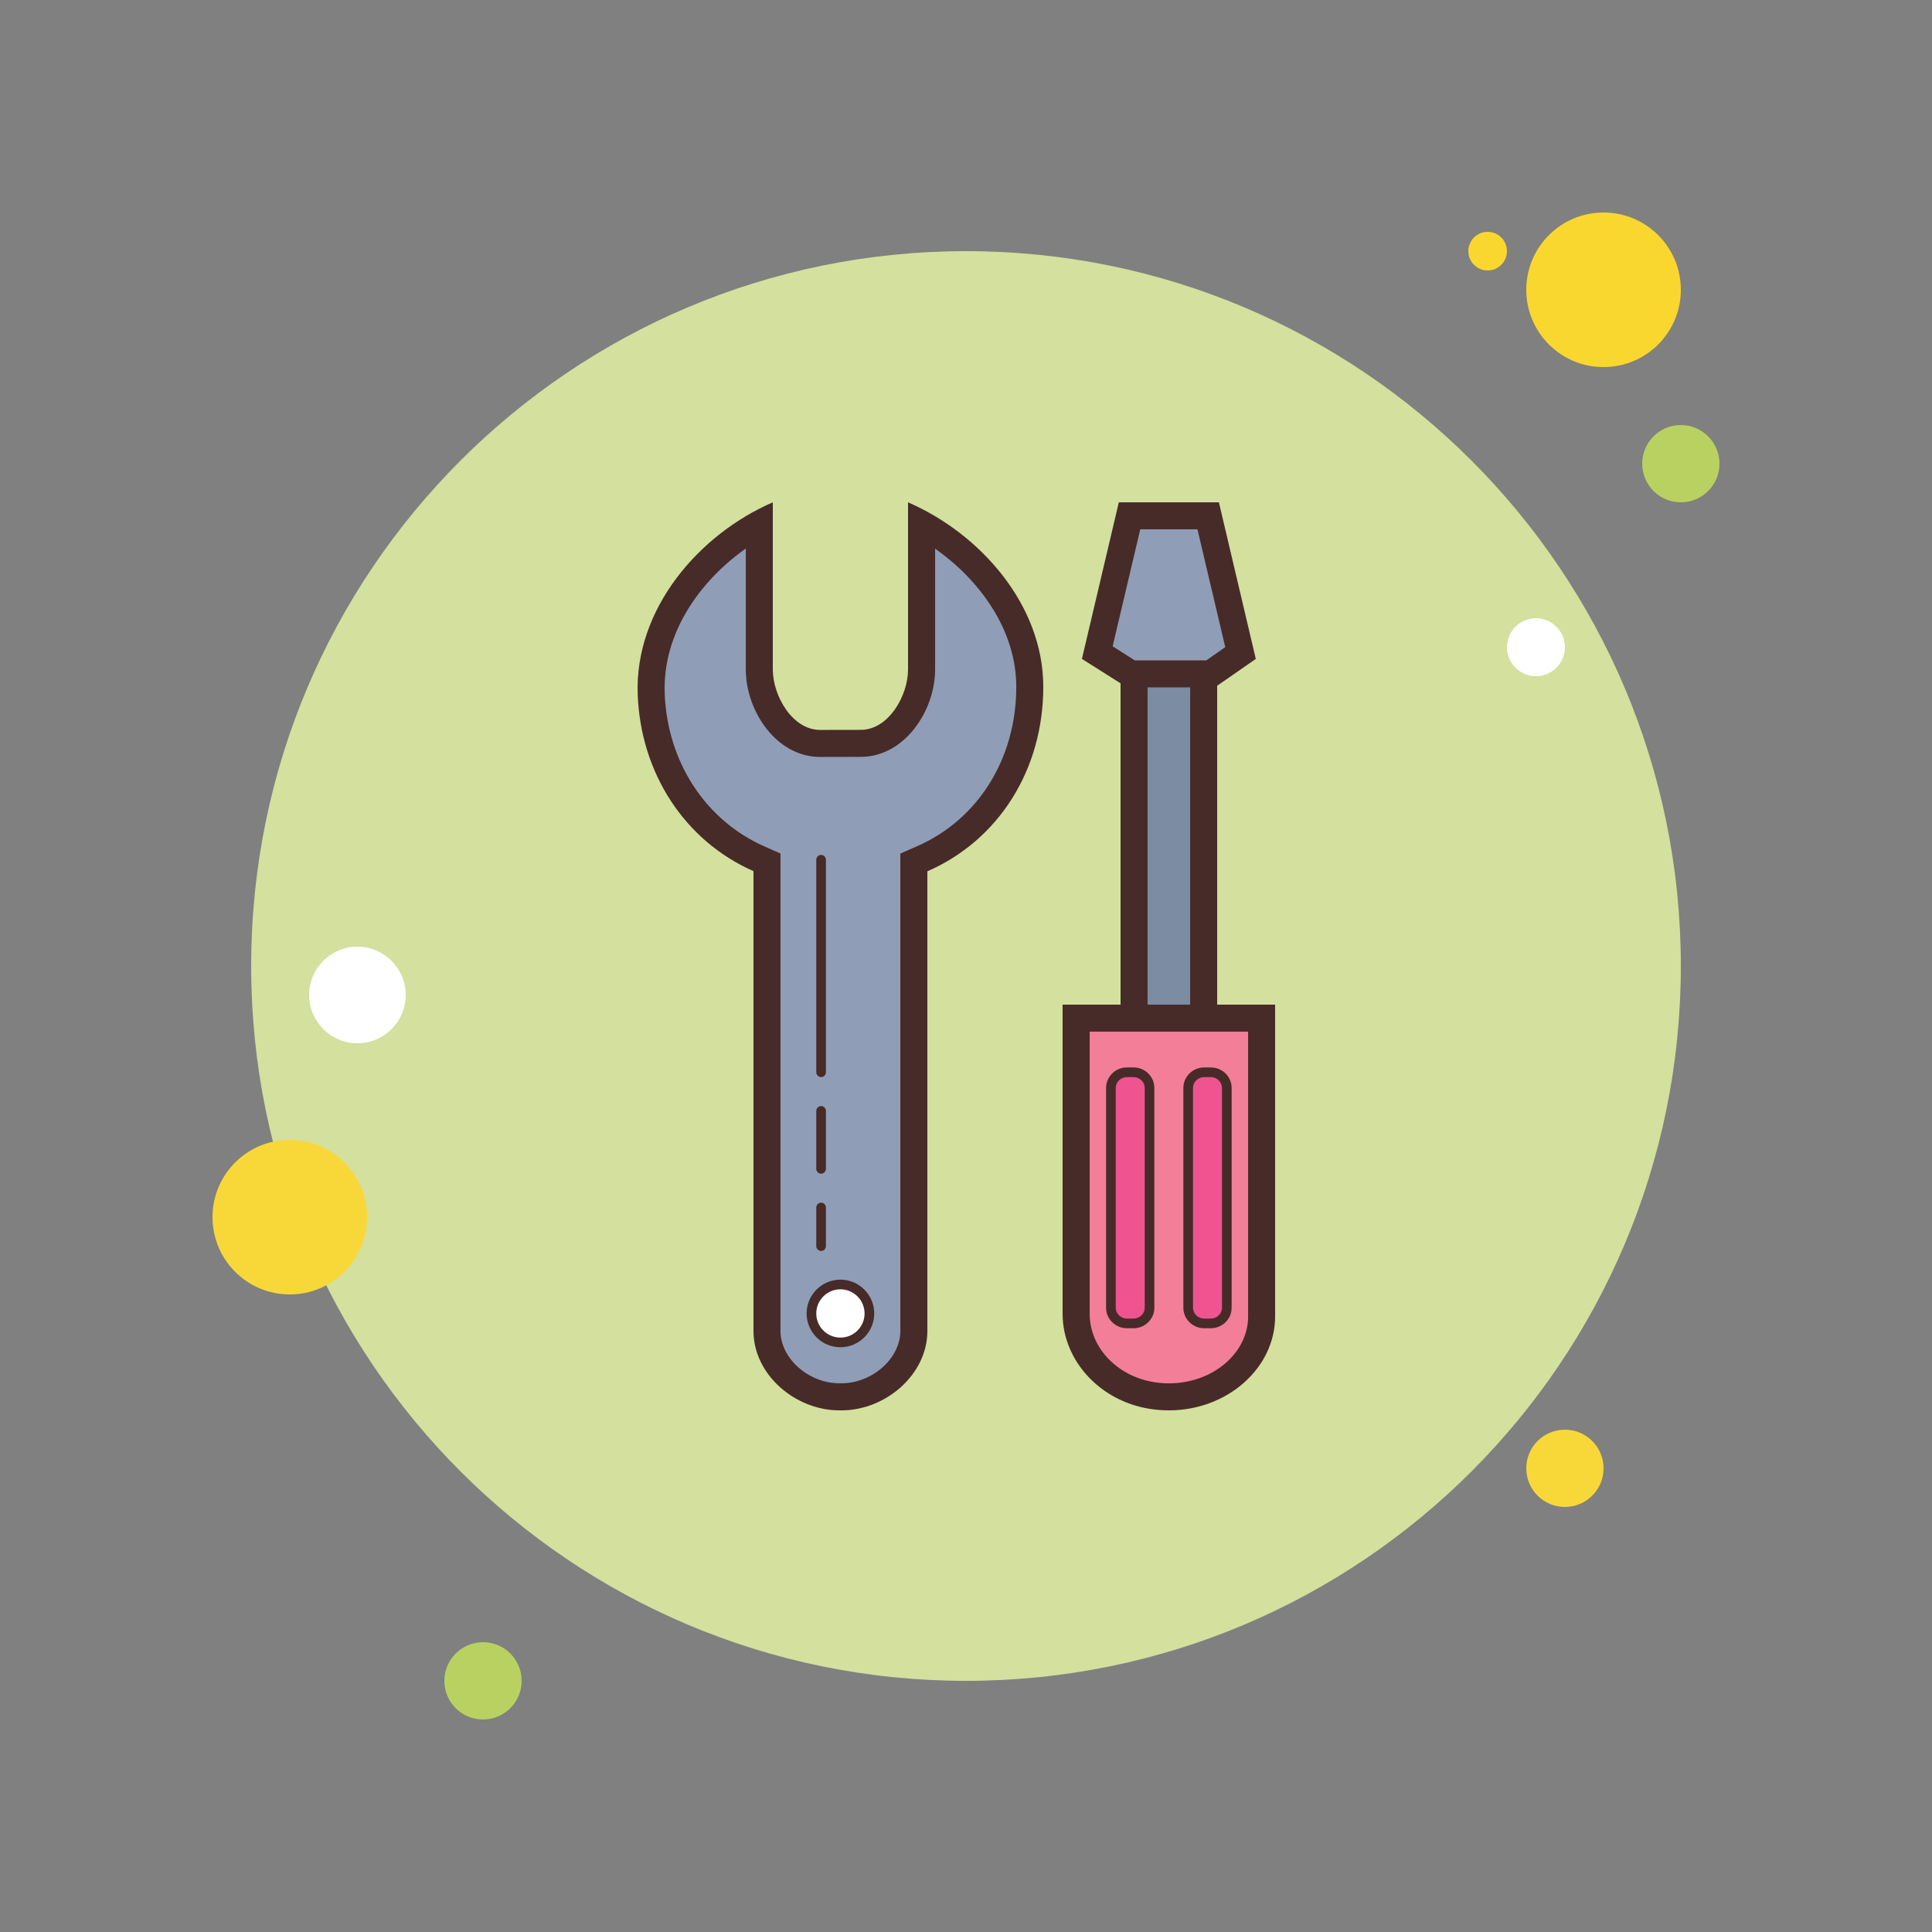 <?xml version="1.0" encoding="UTF-8"?>
<svg xmlns="http://www.w3.org/2000/svg" xmlns:xlink="http://www.w3.org/1999/xlink" viewBox="0 0 100 100" width="100px" height="100px">
<rect x="0" y="0" width="100" height="100" fill="#808080" stroke="none"/>
<g id="surface11589064">
<path style=" stroke:none;fill-rule:nonzero;fill:rgb(97.647%,84.314%,18.431%);fill-opacity:1;" d="M 77 12 C 76.449 12 76 12.449 76 13 C 76 13.551 76.449 14 77 14 C 77.551 14 78 13.551 78 13 C 78 12.449 77.551 12 77 12 Z M 77 12 "/>
<path style=" stroke:none;fill-rule:nonzero;fill:rgb(82.745%,87.843%,61.961%);fill-opacity:1;" d="M 50 13 C 29.566 13 13 29.566 13 50 C 13 70.434 29.566 87 50 87 C 70.434 87 87 70.434 87 50 C 87 29.566 70.434 13 50 13 Z M 50 13 "/>
<path style=" stroke:none;fill-rule:nonzero;fill:rgb(97.647%,84.314%,18.431%);fill-opacity:1;" d="M 83 11 C 80.789 11 79 12.789 79 15 C 79 17.211 80.789 19 83 19 C 85.211 19 87 17.211 87 15 C 87 12.789 85.211 11 83 11 Z M 83 11 "/>
<path style=" stroke:none;fill-rule:nonzero;fill:rgb(72.549%,81.961%,38.039%);fill-opacity:1;" d="M 87 22 C 85.895 22 85 22.895 85 24 C 85 25.105 85.895 26 87 26 C 88.105 26 89 25.105 89 24 C 89 22.895 88.105 22 87 22 Z M 87 22 "/>
<path style=" stroke:none;fill-rule:nonzero;fill:rgb(97.255%,84.706%,22.353%);fill-opacity:1;" d="M 81 74 C 79.895 74 79 74.895 79 76 C 79 77.105 79.895 78 81 78 C 82.105 78 83 77.105 83 76 C 83 74.895 82.105 74 81 74 Z M 15 59 C 12.789 59 11 60.789 11 63 C 11 65.211 12.789 67 15 67 C 17.211 67 19 65.211 19 63 C 19 60.789 17.211 59 15 59 Z M 15 59 "/>
<path style=" stroke:none;fill-rule:nonzero;fill:rgb(72.549%,81.961%,38.039%);fill-opacity:1;" d="M 25 85 C 23.895 85 23 85.895 23 87 C 23 88.105 23.895 89 25 89 C 26.105 89 27 88.105 27 87 C 27 85.895 26.105 85 25 85 Z M 25 85 "/>
<path style=" stroke:none;fill-rule:nonzero;fill:rgb(100%,100%,100%);fill-opacity:1;" d="M 18.5 49 C 17.121 49 16 50.121 16 51.5 C 16 52.879 17.121 54 18.5 54 C 19.879 54 21 52.879 21 51.5 C 21 50.121 19.879 49 18.5 49 Z M 79.5 32 C 78.672 32 78 32.672 78 33.5 C 78 34.328 78.672 35 79.5 35 C 80.328 35 81 34.328 81 33.5 C 81 32.672 80.328 32 79.5 32 Z M 79.5 32 "/>
<path style=" stroke:none;fill-rule:nonzero;fill:rgb(48.627%,54.902%,63.922%);fill-opacity:1;" d="M 60.25 62.035 C 59.305 62.035 58.699 61.598 58.699 61.371 L 58.699 31.363 C 58.699 31.137 59.305 30.699 60.25 30.699 L 60.75 30.699 C 61.695 30.699 62.301 31.137 62.301 31.363 L 62.301 61.371 C 62.301 61.602 61.695 62.035 60.75 62.035 Z M 60.25 62.035 "/>
<path style=" stroke:none;fill-rule:nonzero;fill:rgb(27.843%,16.863%,16.078%);fill-opacity:1;" d="M 60.75 31.398 C 61.16 31.398 61.453 31.504 61.602 31.59 L 61.602 61.148 C 61.453 61.23 61.16 61.336 60.75 61.336 L 60.25 61.336 C 59.84 61.336 59.547 61.23 59.398 61.148 L 59.398 31.59 C 59.547 31.504 59.84 31.402 60.25 31.402 L 60.75 31.402 M 60.75 30 L 60.25 30 C 59.012 30 58 30.613 58 31.363 L 58 61.371 C 58 62.121 59.012 62.734 60.25 62.734 L 60.75 62.734 C 61.988 62.734 63 62.121 63 61.371 L 63 31.363 C 63 30.613 61.988 30 60.75 30 Z M 60.75 30 "/>
<path style=" stroke:none;fill-rule:nonzero;fill:rgb(56.078%,61.961%,71.373%);fill-opacity:1;" d="M 43.445 72.301 C 41.484 72.301 39.699 70.676 39.699 68.891 L 39.699 44.637 L 39.281 44.449 C 35.988 42.996 33.852 39.734 33.707 35.93 C 33.559 32.012 36.348 28.77 39.301 27.129 L 39.301 34.648 C 39.301 36.25 40.496 38.477 42.449 38.477 L 44.551 38.477 C 46.5 38.477 47.699 36.246 47.699 34.648 L 47.699 27.125 C 50.555 28.719 53.301 31.82 53.301 35.555 C 53.301 39.547 51.16 42.957 47.719 44.453 L 47.301 44.641 L 47.301 68.891 C 47.301 70.676 45.516 72.301 43.555 72.301 Z M 43.445 72.301 "/>
<path style=" stroke:none;fill-rule:nonzero;fill:rgb(27.843%,16.863%,16.078%);fill-opacity:1;" d="M 48.398 28.395 C 50.66 29.988 52.602 32.559 52.602 35.555 C 52.602 39.266 50.625 42.43 47.441 43.812 L 46.602 44.18 L 46.602 68.891 C 46.602 70.309 45.148 71.598 43.555 71.598 L 43.445 71.598 C 41.852 71.598 40.398 70.309 40.398 68.891 L 40.398 44.176 L 39.566 43.809 C 36.52 42.465 34.539 39.434 34.406 35.902 C 34.285 32.742 36.262 30.047 38.602 28.391 L 38.602 34.652 C 38.602 36.793 40.18 39.18 42.449 39.18 L 44.551 39.176 C 46.82 39.176 48.402 36.789 48.402 34.648 L 48.402 28.395 M 47 26 L 47 34.652 C 47 36 46 37.777 44.551 37.777 L 42.449 37.781 C 41 37.777 40 36 40 34.652 L 40 26 C 36.176 27.66 32.84 31.512 33.008 35.957 C 33.16 40 35.426 43.516 39 45.09 L 39 68.891 C 39 71.152 41.164 73 43.445 73 L 43.555 73 C 45.836 73 48 71.152 48 68.891 L 48 45.098 C 51.703 43.488 54 39.824 54 35.555 C 54 31.281 50.707 27.609 47 26 Z M 47 26 "/>
<path style=" stroke:none;fill-rule:nonzero;fill:rgb(100%,100%,100%);fill-opacity:1;" d="M 43.5 69.484 C 42.676 69.484 42 68.812 42 67.984 C 42 67.16 42.676 66.484 43.5 66.484 C 44.324 66.484 45 67.16 45 67.984 C 45 68.812 44.324 69.484 43.5 69.484 Z M 43.5 69.484 "/>
<path style=" stroke:none;fill-rule:nonzero;fill:rgb(27.843%,16.863%,16.078%);fill-opacity:1;" d="M 43.5 69.734 C 42.535 69.734 41.75 68.949 41.75 67.984 C 41.75 67.02 42.535 66.234 43.5 66.234 C 44.465 66.234 45.25 67.02 45.25 67.984 C 45.25 68.949 44.465 69.734 43.5 69.734 Z M 43.5 66.734 C 42.812 66.734 42.25 67.297 42.25 67.984 C 42.25 68.676 42.812 69.234 43.5 69.234 C 44.188 69.234 44.75 68.676 44.75 67.984 C 44.75 67.297 44.188 66.734 43.5 66.734 Z M 43.5 66.734 "/>
<path style=" stroke:none;fill-rule:nonzero;fill:rgb(95.294%,49.412%,59.608%);fill-opacity:1;" d="M 60.5 72.301 C 60.297 72.301 60.086 72.289 59.875 72.266 C 57.496 72 55.699 70.168 55.699 68.004 L 55.699 52.699 L 65.301 52.699 L 65.301 68.137 C 65.301 69.227 64.812 70.262 63.922 71.047 C 63.008 71.855 61.793 72.301 60.5 72.301 Z M 60.5 72.301 "/>
<path style=" stroke:none;fill-rule:nonzero;fill:rgb(27.843%,16.863%,16.078%);fill-opacity:1;" d="M 64.602 53.398 L 64.602 68.137 C 64.602 70.047 62.762 71.602 60.5 71.602 C 60.32 71.602 60.137 71.59 59.953 71.57 C 57.93 71.344 56.402 69.812 56.402 68.004 L 56.402 53.398 L 64.602 53.398 M 66 52 L 55 52 L 55 68.004 C 55 70.445 57.004 72.652 59.797 72.961 C 60.035 72.988 60.27 73 60.5 73 C 63.523 73 66 70.812 66 68.137 Z M 66 52 "/>
<path style=" stroke:none;fill-rule:nonzero;fill:rgb(56.078%,61.961%,71.373%);fill-opacity:1;" d="M 58.531 34.879 L 56.797 33.777 L 58.465 26.699 L 62.535 26.699 L 64.211 33.801 L 62.66 34.879 Z M 58.531 34.879 "/>
<path style=" stroke:none;fill-rule:nonzero;fill:rgb(27.843%,16.863%,16.078%);fill-opacity:1;" d="M 61.98 27.398 L 63.418 33.496 L 62.438 34.18 L 58.734 34.18 L 57.59 33.453 L 59.02 27.398 L 61.98 27.398 M 63.09 26 L 57.91 26 L 56 34.105 L 58.332 35.578 L 62.879 35.578 L 65 34.105 Z M 63.09 26 "/>
<path style=" stroke:none;fill-rule:nonzero;fill:rgb(93.725%,32.549%,56.471%);fill-opacity:1;" d="M 58.668 68.5 L 58.336 68.5 C 57.875 68.5 57.5 68.137 57.5 67.688 L 57.5 56.312 C 57.5 55.867 57.875 55.5 58.336 55.5 L 58.668 55.5 C 59.125 55.5 59.5 55.863 59.5 56.312 L 59.5 67.688 C 59.5 68.137 59.125 68.5 58.668 68.5 Z M 58.668 68.5 "/>
<path style=" stroke:none;fill-rule:nonzero;fill:rgb(27.843%,16.863%,16.078%);fill-opacity:1;" d="M 58.668 68.75 L 58.332 68.75 C 57.734 68.75 57.25 68.273 57.25 67.688 L 57.25 56.312 C 57.25 55.727 57.734 55.25 58.332 55.25 L 58.668 55.25 C 59.266 55.25 59.75 55.727 59.75 56.312 L 59.75 67.688 C 59.75 68.273 59.266 68.75 58.668 68.75 Z M 58.332 55.75 C 58.012 55.75 57.75 56.004 57.75 56.312 L 57.75 67.688 C 57.75 68 58.012 68.25 58.332 68.25 L 58.668 68.25 C 58.988 68.25 59.25 68 59.25 67.688 L 59.25 56.312 C 59.25 56.004 58.988 55.75 58.668 55.75 Z M 58.332 55.75 "/>
<path style=" stroke:none;fill-rule:nonzero;fill:rgb(93.725%,32.549%,56.471%);fill-opacity:1;" d="M 62.668 68.5 L 62.336 68.5 C 61.875 68.5 61.5 68.137 61.5 67.688 L 61.5 56.312 C 61.5 55.867 61.875 55.5 62.336 55.5 L 62.668 55.5 C 63.125 55.5 63.5 55.863 63.5 56.312 L 63.5 67.688 C 63.5 68.137 63.125 68.5 62.668 68.5 Z M 62.668 68.5 "/>
<path style=" stroke:none;fill-rule:nonzero;fill:rgb(27.843%,16.863%,16.078%);fill-opacity:1;" d="M 62.668 68.75 L 62.332 68.75 C 61.734 68.75 61.25 68.273 61.25 67.688 L 61.25 56.312 C 61.25 55.727 61.734 55.25 62.332 55.25 L 62.668 55.25 C 63.266 55.25 63.75 55.727 63.75 56.312 L 63.75 67.688 C 63.75 68.273 63.266 68.75 62.668 68.75 Z M 62.332 55.75 C 62.012 55.75 61.75 56.004 61.75 56.312 L 61.75 67.688 C 61.75 68 62.012 68.25 62.332 68.25 L 62.668 68.25 C 62.988 68.25 63.25 68 63.25 67.688 L 63.25 56.312 C 63.25 56.004 62.988 55.75 62.668 55.75 Z M 62.332 55.75 "/>
<path style=" stroke:none;fill-rule:nonzero;fill:rgb(27.843%,16.863%,16.078%);fill-opacity:1;" d="M 42.5 55.75 C 42.363 55.75 42.25 55.637 42.25 55.5 L 42.25 44.5 C 42.25 44.363 42.363 44.25 42.5 44.25 C 42.637 44.25 42.75 44.363 42.75 44.5 L 42.75 55.5 C 42.75 55.637 42.637 55.75 42.5 55.75 Z M 42.5 55.75 "/>
<path style=" stroke:none;fill-rule:nonzero;fill:rgb(27.843%,16.863%,16.078%);fill-opacity:1;" d="M 42.5 60.75 C 42.363 60.75 42.25 60.637 42.25 60.5 L 42.25 57.5 C 42.25 57.363 42.363 57.25 42.5 57.25 C 42.637 57.25 42.75 57.363 42.75 57.5 L 42.75 60.5 C 42.75 60.637 42.637 60.75 42.5 60.75 Z M 42.5 60.75 "/>
<path style=" stroke:none;fill-rule:nonzero;fill:rgb(27.843%,16.863%,16.078%);fill-opacity:1;" d="M 42.5 64.75 C 42.363 64.75 42.25 64.637 42.25 64.5 L 42.25 62.5 C 42.25 62.363 42.363 62.25 42.5 62.25 C 42.637 62.25 42.75 62.363 42.75 62.5 L 42.75 64.5 C 42.75 64.637 42.637 64.75 42.5 64.75 Z M 42.5 64.75 "/>
</g>
</svg>

